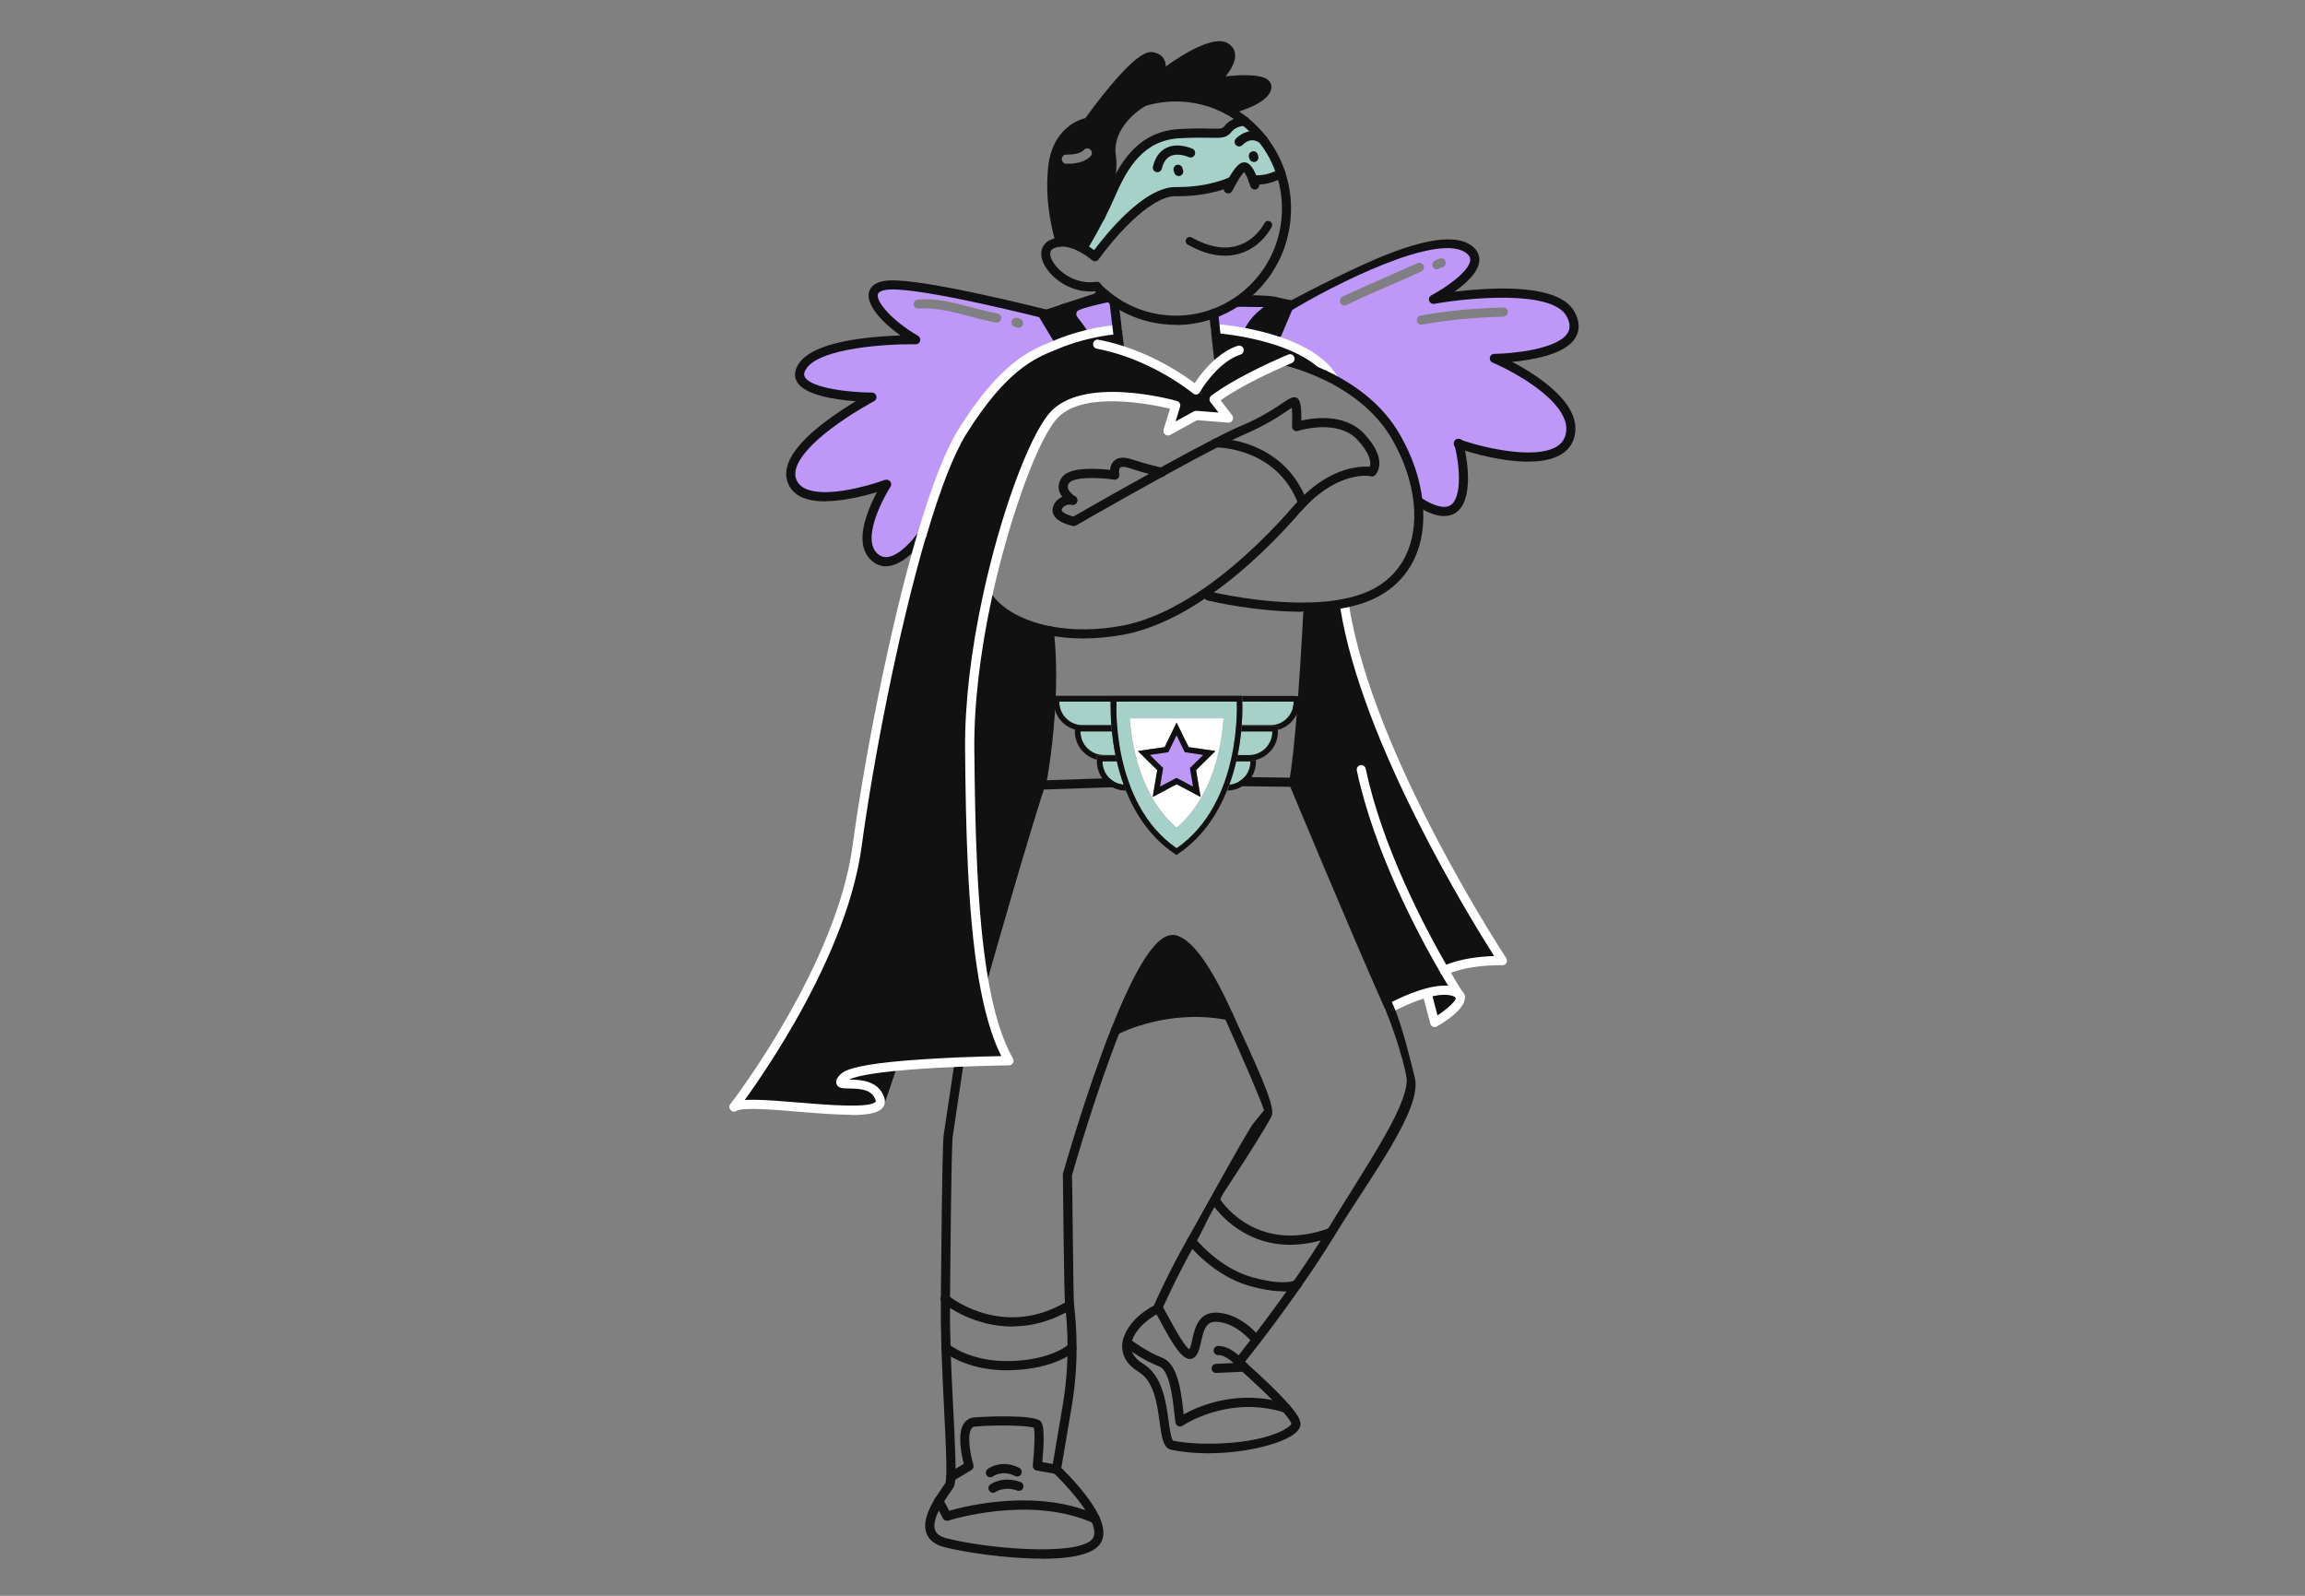 <?xml version="1.0" encoding="UTF-8"?>
<svg id="Vrstva_1" xmlns="http://www.w3.org/2000/svg" version="1.1" viewBox="0 0 390 270">
  <rect x="0" y="0" width="390" height="270" fill="#808080" stroke="none"/>
  <!-- Generator: Adobe Illustrator 29.7.1, SVG Export Plug-In . SVG Version: 2.1.1 Build 8)  -->
  <defs>
    <style>
      .st0 {
        fill: #111;
      }

      .st1 {
        fill: #fff;
      }

      .st2 {
        fill: #bd98f9;
      }

      .st3 {
        fill: #a5d1c9;
      }
    </style>
  </defs>
  <path class="st2" d="M209.703,51.689l5.47.268s-3.028,1.93-3.963,4.253l-.028.155c-3.168-.634-5.554-.789-5.554-.789l-.279-2.535c2.749-1.014,2.623-1.211,2.623-1.211l1.73-.155v.014Z"/>
  <path class="st2" d="M188.8,51.633l.265,4.084h-.042s-2.721.211-6.196,1.155c-1.242-2.958-2.47-3.958-1.981-4.69.488-.732,4.326-1.296,4.326-1.296l1.8-1.31,1.856,2.056h-.028Z"/>
  <path class="st0" d="M215.494,51.309l2.623.549s-2.023,4.718-2.302,5.31l-.028.07c-1.563-.493-3.112-.859-4.493-1.141l.028-.155c.935-2.324,4.172-4.634,4.172-4.634Z"/>
  <path class="st0" d="M176.019,52.844l3.879-1.282c-.488.732,1.953,2.662,3.195,5.634-1.256.352-2.623.789-3.991,1.352v-.563l-3.084-5.127v-.014Z"/>
  <path class="st0" d="M247.072,168.631c.405,1.634-4.326,4.366-4.326,4.366l-1.325-5c1.66-.451,3.335-.648,4.591-.239.335.112.572.239.753.394.196.31.307.479.307.479Z"/>
  <path class="st0" d="M150.985,180.419l-2.037,5.972c0-.127,0-.282-.056-.437-1.409-4.408-8.735-1.155-6.084-3.69.865-.831,4.158-1.423,8.177-1.831v-.014Z"/>
  <path class="st0" d="M177.511,106.717c.447,3.845.474,7.859.321,11.521-.321,7.577-1.465,13.647-1.465,13.647-2.428,6.986-9.907,33.211-10.005,33.577-1.814-10.676-2.163-24.521-2.302-38.703-.084-8.254,1.158-17.409,3.014-25.958,1.619,2.591,5.317,4.901,10.438,5.93v-.014Z"/>
  <path class="st0" d="M207.861,171.814c-10.549-2.07-18.908,2.394-19.117,2.507,3.461-8.76,7.354-16.267,10.27-15.239,2.861,1.014,6.098,6.662,8.847,12.732Z"/>
  <path class="st0" d="M244.407,164.223c1.102,1.901,1.94,3.267,2.372,3.929-.167-.155-.419-.281-.753-.394-1.27-.408-2.931-.211-4.591.239-3.182.86-6.294,2.606-6.294,2.606-5.986-13.422-16.27-38.168-16.27-38.168.558-2.831,1.074-8.24,1.479-13.662.6-7.986.991-16.042.991-16.042,2.065-.056,4.13-.239,6.07-.62l.126.62c4.116,25.718,26.68,59.788,26.68,59.788-6.754-.043-9.81,1.718-9.81,1.718v-.014Z"/>
  <path class="st0" d="M166.362,165.448c.963,5.704,2.344,10.507,4.34,13.972,0,0-3.698.042-8.414.239-3.572.155-7.73.38-11.303.747-4.019.422-7.312,1.014-8.177,1.831-2.651,2.535,4.675-.719,6.084,3.69.042.155.07.309.056.436l-.139.395c-1.856,2.873-21.74-1.226-24.601.493.279-.367,18.043-23.493,20.819-44.084,1.912-14.183,6.14-36.352,10.94-52.675,2.233-7.577,4.577-13.887,6.879-17.563,7.284-11.62,12.307-13.197,15.963-14.718,1.368-.563,2.735-1.014,3.991-1.352,3.488-.958,6.196-1.155,6.196-1.155h.042l.419,3.451c7.605,2.38,12.894,6.789,12.894,6.789,0,0,1.563-2.761,4.047-4.831l-.209-.451-.558-5.113s2.386.155,5.554.789c1.395.282,2.944.648,4.493,1.141,4.047,1.282,8.218,3.38,10.102,6.789-4.493-2.422-8.4-3.239-8.4-3.239-2.233.972-8.331,3.732-11.986,6.493l2.456,3.155-5.484-.451-4.758,2.62,1.326-4.31s-15.656-4.408-20.875,1.944c-3.237,3.944-7.926,16.281-10.968,30.281-1.856,8.549-3.098,17.718-3.014,25.957.14,14.183.488,28.028,2.302,38.704l-.014.028Z"/>
  <path class="st3" d="M213.75,23.704c1.284,1.662,2.302,3.563,2.972,5.605-2.428,1.507-4.73,1.099-4.73,1.099-.349-.944-.949-2.268-1.549-2.141-.544.113-1.381,1.394-1.954,2.408l-.028-.028s-3.586,1.859-9.503,1.775c-5.93-.085-13.675,11.014-13.675,11.014,0,0-.851-.761-2.079-1.437l.042-.07s1.395-2.253,2.93-5.239v-.014c.614-1.197,1.242-2.507,1.828-3.831,2.009-4.648,4.87-9.817,11.484-10.197,6.614-.38,7.27.465,8.317-.845,1.047-1.296,2.847-1.268,2.847-1.268,1.158.93,2.191,2,3.098,3.169Z"/>
  <path class="st2" d="M252.834,60.647s16.773-.197,12.936-7.451c-3.238-6.141-23.22-2.535-23.22-2.535,0,0,9.461-4.986,6.363-8.127-5.637-5.732-31.117,9.972-31.117,9.972,0,0-1.828,4.338-2.093,4.929l-.028.07c4.047,1.282,8.219,3.38,10.103,6.789,3.697,1.986,7.786,5.056,10.423,9.634,2.065,3.591,3.377,7.436,3.754,11.112l.251-.028c10.256,6.408,7.033-9.183,6.572-9.957-.028-.014-.042-.028-.028-.028,0,0,.014,0,.028.028.838.465,16.829,5.549,18.824-1.155,2.065-6.958-12.754-13.239-12.754-13.239l-.014-.014ZM242.746,44.098c.279-.155.586-.282.907-.366.404-.113.837.127.935.549.111.409-.126.845-.545.958-.209.056-.39.127-.572.225-.111.07-.237.099-.363.099-.265,0-.53-.141-.669-.394-.21-.38-.07-.845.307-1.056v-.014ZM235.238,48.253c-2.456,1.07-4.995,2.183-7.451,3.352-.112.056-.209.07-.321.07-.293,0-.572-.169-.698-.451-.181-.394-.014-.845.363-1.028,2.484-1.169,5.037-2.296,7.493-3.366,1.717-.746,3.489-1.535,5.219-2.31.391-.169.837,0,1.019.394.167.394,0,.845-.391,1.028-1.744.789-3.516,1.577-5.247,2.324l.014-.014ZM240.611,54.929h-.14c-.363,0-.684-.268-.753-.634-.07-.423.195-.831.614-.901,4.256-.775,8.972-1.239,14.009-1.366.419,0,.782.324.782.761,0,.422-.321.789-.754.789-4.953.127-9.586.577-13.772,1.338l.014.014Z"/>
  <path class="st2" d="M175.724,52.549s-19.354-4.648-25.229-4.324c-5.875.324-1.423,5.873,4.451,9.281,0,0-16.396-.296-19.284,4.662-2.889,4.958,11.875,5.07,11.875,5.07,0,0-15.531,8.155-13.563,14.028,1.94,5.817,15.768.789,16.047.69-.126.211-5.582,8.774-2.219,12.155,3.349,3.366,8.065-3.408,8.177-3.577,2.233-7.577,4.577-13.887,6.879-17.563,7.284-11.619,12.307-13.197,15.963-14.718v-.563l-3.084-5.127-.014-.014ZM169.389,53.943c-.07.366-.391.634-.754.634h-.139c-1.507-.296-2.986-.676-4.41-1.056-3-.789-5.833-1.535-8.679-1.31-.419.042-.795-.282-.823-.704-.028-.423.279-.803.698-.831,3.112-.254,6.07.521,9.196,1.352,1.395.366,2.847.746,4.312,1.028.419.084.684.479.614.901l-.014-.014ZM172.934,55.169c-.153.197-.377.296-.6.296-.153,0-.321-.042-.447-.155-.405,0-.74-.338-.754-.746-.014-.423.307-.789.726-.803.349-.014.684.084.963.324.335.268.391.761.126,1.084h-.014Z"/>
  <path class="st0" d="M182.269,52.69c-.405.535,0,.916.335,1.366.698.93,1.368,1.69,2.009,3.239.167.394-.014.845-.405,1.014-.098.042-.195.056-.293.056-.293,0-.586-.183-.712-.479-.572-1.366-1.423-2.507-2.121-3.437-.907-1.211-2.456-2.634-1.507-2.944,1.702-.549,5.554-1.803,5.554-1.803,0,0,.572-.62.977-.493.405.141,1.521,1.901,1.521,1.901,0,0-4.94,1.014-5.358,1.549v.028Z"/>
  <path class="st0" d="M211.21,56.986c-.098,0-.195-.014-.293-.056-.391-.169-.586-.62-.419-1.014.754-1.859,2.33-3.225,3.321-3.958l-5.707-.07,3.126-1.944s3.195.014,4.409.253c1.214.239,1.005,1.239.642,1.465-.028.014-3.53,2.775-4.368,4.831-.126.296-.405.479-.712.479v.014Z"/>
  <path class="st0" d="M216.08,57.238c-.112,0-.209-.028-.321-.07-.391-.183-.558-.634-.377-1.028.195-.423,1.172-2.746,1.73-4.042l-1.702-.352c-.419-.085-.684-.493-.6-.916.084-.423.488-.69.907-.606l2.623.549c.223.042.419.197.53.394.112.211.112.451.028.662-.07.183-1.842,4.352-2.107,4.958-.126.282-.405.451-.698.451h-.014Z"/>
  <path class="st0" d="M179.618,59.253c-.265,0-.516-.127-.656-.366l-3.084-5.127c-.126-.197-.139-.451-.07-.676.084-.225.251-.394.474-.465l3.879-1.282c.405-.141.837.085.963.493.126.408-.084.845-.488.972l-2.972.986,2.582,4.296c.223.366.112.845-.251,1.07-.126.07-.265.113-.391.113l.014-.014Z"/>
  <path class="st1" d="M225.777,65.069c-.265,0-.53-.141-.669-.394-1.507-2.704-4.759-4.873-9.671-6.422-1.381-.437-2.874-.817-4.423-1.127-3.07-.62-5.428-.775-5.456-.775-.419-.028-.74-.394-.712-.817.028-.423.391-.761.809-.718.098,0,2.47.169,5.651.803,1.605.324,3.14.704,4.577,1.169,5.303,1.676,8.847,4.084,10.549,7.141.21.38.07.845-.293,1.056-.125.07-.251.099-.377.099l.014-.014Z"/>
  <path class="st1" d="M242.746,173.772c-.098,0-.195-.014-.293-.057-.223-.098-.391-.281-.447-.521l-1.116-4.239c-2.791.873-5.358,2.296-5.386,2.324-.377.211-.837.07-1.047-.296-.209-.38-.07-.845.293-1.056.126-.071,3.238-1.803,6.475-2.676,2.079-.564,3.768-.634,5.023-.226.419.141.754.31,1.019.536.279.253.474.549.544.887.489,1.986-3.111,4.31-4.688,5.225-.112.071-.251.099-.377.099ZM242.369,168.561l.851,3.239c1.884-1.24,3.21-2.563,3.098-2.986,0,0-.014-.042-.056-.07-.055-.043-.195-.141-.488-.24-.837-.267-1.981-.253-3.419.057h.014Z"/>
  <path class="st1" d="M247.071,169.406c-.251,0-.502-.127-.641-.352,0,0-.112-.169-.307-.479-.307-.493-1.173-1.859-2.387-3.958-4.06-7-11.288-20.76-14.163-34.239-.084-.422.181-.831.586-.915.419-.085.823.183.907.591,2.819,13.268,9.977,26.859,13.982,33.788,1.2,2.071,2.051,3.423,2.358,3.902.196.31.293.465.293.465.238.352.14.845-.223,1.07-.126.085-.279.127-.419.127h.014Z"/>
  <path class="st1" d="M244.407,164.997c-.265,0-.53-.141-.67-.394-.209-.366-.084-.845.293-1.056.126-.071,2.875-1.606,8.777-1.789-3.991-6.268-22.368-36.013-26.038-58.9-.07-.423.223-.817.642-.887.419-.07.809.225.879.648,4.047,25.253,26.331,59.14,26.555,59.478.153.239.167.549.041.803-.139.253-.39.408-.669.408-6.475-.042-9.391,1.592-9.419,1.606-.126.07-.252.098-.377.098l-.014-.014Z"/>
  <path class="st0" d="M207.805,32.718c-.112,0-.237-.028-.335-.084-.377-.183-.53-.648-.349-1.042,0-.028.293-.606.698-1.324,1.298-2.268,1.981-2.676,2.47-2.775,1.214-.253,1.968,1.38,2.428,2.634.195.521.307.93.321.958.112.408-.126.845-.53.958-.405.113-.837-.127-.949-.535,0,0-.112-.38-.279-.831-.349-.958-.628-1.38-.767-1.563-.195.183-.628.676-1.354,1.944-.377.676-.656,1.225-.656,1.225-.14.268-.405.437-.684.437h-.014Z"/>
  <path class="st0" d="M183.232,42.69c-.139,0-.279-.042-.405-.113-.363-.225-.474-.704-.237-1.07,0-.028,1.395-2.253,2.889-5.155,0,0,0-.028.014-.042.684-1.324,1.284-2.592,1.814-3.803.977-2.267,2.233-4.859,4.158-6.915,2.177-2.338,4.786-3.549,7.982-3.746,2.581-.155,4.284-.113,5.414-.085,1.828.042,1.967,0,2.344-.465,1.256-1.563,3.363-1.563,3.461-1.563.419,0,.767.352.753.789,0,.423-.349.761-.767.761,0,0-1.465,0-2.247.986-.879,1.099-1.674,1.07-3.572,1.042-1.102-.028-2.777-.056-5.302.085-5.972.338-8.735,4.887-10.828,9.732-.53,1.225-1.144,2.521-1.828,3.859,0,.014-.014.028-.028.042-1.521,2.972-2.944,5.267-2.958,5.281-.139.24-.391.366-.656.366v.014Z"/>
  <path class="st0" d="M212.773,31.225c-.53,0-.865-.056-.907-.07-.419-.07-.698-.479-.628-.901.07-.423.475-.704.893-.634.042,0,2.065.324,4.186-.986.363-.225.837-.113,1.061.253.223.366.112.845-.251,1.07-1.716,1.07-3.377,1.268-4.354,1.268Z"/>
  <path class="st0" d="M199.433,29.788c-.335,0-.642-.211-.74-.549l-.112-.366c-.125-.408.112-.845.516-.972.405-.127.837.113.963.521l.112.366c.126.408-.112.845-.516.972-.07.028-.153.028-.223.028Z"/>
  <path class="st0" d="M212.145,27.408c-.321,0-.614-.197-.726-.521l-.084-.268c-.14-.408.084-.845.488-.986.405-.141.837.084.977.493l.084.268c.14.408-.084.845-.488.986-.084.028-.168.042-.251.042v-.014Z"/>
  <path class="st0" d="M209.661,24.774c-.195,0-.391-.07-.544-.225-.293-.296-.307-.789,0-1.099.907-.93,3.154-2.183,5.163-.324.307.296.335.775.042,1.099-.293.31-.768.338-1.088.042-.14-.141-1.465-1.282-3.028.282-.154.155-.349.225-.544.225Z"/>
  <path class="st0" d="M195.819,29.141s-.126,0-.181-.028c-.419-.099-.67-.521-.558-.944.377-1.549,1.144-2.606,2.274-3.155,1.981-.958,4.312.113,4.41.155.391.183.558.648.377,1.028-.181.394-.628.563-1.019.38,0,0-1.786-.803-3.112-.155-.698.338-1.172,1.056-1.437,2.127-.084.352-.405.591-.74.591h-.014Z"/>
  <path class="st0" d="M186.162,37.465c-.112,0-.223-.028-.335-.07-.363-.183-.53-.62-.377-.986.879-2.324,2.26-7.028,1.814-9.873-.572-3.62,1.633-7.437,5.749-9.958,1.256-.775,2.693-1.437,4.284-1.958.405-.141.837.085.977.493.139.408-.084.845-.488.986-1.479.493-2.805,1.099-3.963,1.817-3.572,2.183-5.498,5.394-5.023,8.38.614,3.901-1.646,10-1.898,10.676,0,0-.014.056-.028.07-.126.282-.405.437-.698.437l-.014-.014Z"/>
  <path class="st0" d="M179.339,41.732c-.419,0-.767-.338-.767-.775-.014-.099-.07-.31-.126-.521-.461-1.76-1.688-6.45-1.102-12.141.391-3.845,2.149-5.915,3.558-6.986,1.116-.845,2.205-1.197,2.735-1.324.558-.76,2.33-3.197,4.326-5.563,4.507-5.352,6.224-5.789,7.228-5.577,1.144.239,1.633.873,1.856,1.366.586,1.338-.265,3.014-.544,3.493-.209.366-.684.493-1.047.282-.363-.211-.488-.69-.279-1.056.321-.549.698-1.563.461-2.084-.042-.084-.154-.352-.768-.479-.126-.028-1.368-.113-5.721,5.056-2.344,2.789-4.409,5.69-4.423,5.718-.126.169-.307.282-.516.31-.181.028-4.675.817-5.317,7.014-.558,5.394.614,9.887,1.061,11.577.181.704.237.887.14,1.155-.098.31-.391.521-.726.521l-.028.014ZM178.628,40.662s-.028.07-.028.099c0-.028.014-.07.028-.099Z"/>
  <path class="st0" d="M207.805,19.394c-.419,0-.768-.352-.768-.775,0-.38.265-.69.614-.76,3.237-.831,5.819-2.183,5.931-3.113-.502-.592-4.34-.592-8.149.014-.335.056-.67-.127-.809-.437-.139-.31-.07-.69.181-.915,1.075-.958,2.749-2.915,2.651-4.056-.014-.197-.084-.437-.488-.69-1.088-.676-5.219.944-10.689,5.253-.335.254-.809.211-1.075-.127-.265-.324-.223-.803.098-1.084,0,0,.014-.014.028-.014,2.177-1.718,9.489-7.155,12.433-5.366.726.451,1.144,1.099,1.214,1.873.112,1.253-.753,2.662-1.605,3.718,2.526-.268,6.084-.423,7.256.676.349.338.53.775.488,1.239-.209,2.493-5.037,3.972-7.117,4.507-.056.014-.14.028-.195.028v.028Z"/>
  <path class="st0" d="M206.187,61.464c-.391,0-.726-.296-.767-.69l-.837-7.648v-.085c0-.422.349-.775.768-.775s.74.31.767.718l.837,7.634c.042.423-.251.803-.684.859h-.084v-.014Z"/>
  <path class="st0" d="M220.294,103.506c-7.689,0-15.056-1.69-15.908-1.901h-.07c-.419-.113-.67-.521-.586-.93.084-.423.488-.69.907-.606,0,0,.042,0,.126.028.851.197,8.679,2.014,16.549,1.845,2.177-.042,4.172-.239,5.944-.592,1.633-.31,3.098-.76,4.354-1.338,5.526-2.507,8.289-7.944,7.577-14.901-.363-3.563-1.633-7.296-3.656-10.803-2.163-3.746-5.568-6.887-10.117-9.338-4.339-2.338-8.163-3.155-8.191-3.169-.419-.084-.684-.493-.6-.916.084-.423.488-.69.907-.606.167.028,4.075.873,8.61,3.31,4.814,2.591,8.414,5.929,10.717,9.929,2.135,3.69,3.46,7.648,3.851,11.422.795,7.662-2.302,13.662-8.47,16.465-1.368.62-2.944,1.098-4.689,1.437-1.855.366-3.949.577-6.209.62h-1.047v.042Z"/>
  <path class="st0" d="M183.344,108.027c-2.079,0-4.089-.183-5.972-.564-5.009-1-9.084-3.324-10.926-6.239-.084-.127-.14-.282-.14-.437,0-.423.349-.775.767-.775.209,0,.405.084.544.225.042.042.084.085.112.141,1.605,2.577,5.316,4.662,9.935,5.577,3.712.733,7.912.704,12.168-.084,4.298-.803,8.959-2.93,13.856-6.31,6.768-4.69,12.419-10.746,15.168-13.929.321-.366.656-.732,1.005-1.098,6.405-6.62,12.182-5.535,12.433-5.493.419.085.684.493.6.916-.083.423-.488.69-.907.606-.223-.042-5.246-.916-11.023,5.042-.321.338-.642.69-.949,1.028-3.433,3.958-8.889,9.634-15.461,14.183-5.079,3.521-9.935,5.718-14.442,6.563-2.288.422-4.563.634-6.768.648Z"/>
  <path class="st0" d="M181.502,85.408c-.112,0-.223-.028-.321-.07-.028,0-.056-.028-.084-.042-.391-.239-1.688-1.155-1.94-2.479-.126-.704.056-1.408.53-2.056.754-1.014,2.484-1.479,5.317-1.437,1.088.014,2.121.099,2.819.183.042-.521.209-1.113.698-1.549.642-.592,1.619-.676,2.875-.268,3.084,1,5.302,1.465,5.33,1.465.419.085.684.493.6.916-.084.423-.488.69-.907.606-.098-.014-2.316-.479-5.498-1.521-.67-.211-1.172-.239-1.381-.056-.237.211-.223.845-.167,1.127.056.253-.014.507-.195.69-.168.183-.433.268-.67.24-2.609-.394-6.824-.493-7.591.549-.293.38-.279.662-.237.831.098.549.698,1.113,1.2,1.423.251.127.419.394.419.69,0,.423-.349.775-.767.775l-.028-.014Z"/>
  <path class="st0" d="M181.725,89.013s-.098,0-.153-.014c-.419-.085-2.567-.563-3.265-1.831-.265-.479-.293-1-.098-1.521.6-1.577,2.191-1.958,3.391-1.789.419.056.712.451.656.873-.056.423-.447.718-.865.662-.321-.042-1.395-.113-1.744.803-.042.099-.028.155,0,.211.223.408,1.2.803,1.953,1,1.368-.789,7.982-4.577,14.568-8.197,3.782-2.084,6.907-3.76,9.279-4.972,1.856-.958,3.321-1.662,4.354-2.099,3.614-1.521,5.861-3.042,7.2-3.944,1.242-.831,2.065-1.394,2.693-.634.363.437.53,1.648.488,3.605.767-.183,1.912-.38,3.195-.423,3.168-.099,5.749.817,7.452,2.662,1.758,1.901,2.609,3.62,2.553,5.127-.042,1.183-.67,1.789-.739,1.845-.307.296-.796.268-1.089-.056-.279-.31-.265-.789.028-1.085.447-.479.614-2.084-1.884-4.789-3.404-3.69-10.019-1.563-10.088-1.535-.237.085-.502.028-.698-.127-.195-.155-.307-.394-.307-.648.056-1.099.042-2.408-.042-3.141-.209.141-.474.31-.726.479-1.395.944-3.712,2.507-7.465,4.099-.991.423-2.428,1.113-4.256,2.042-2.358,1.211-5.47,2.873-9.238,4.944-7.354,4.042-14.722,8.296-14.805,8.338-.112.07-.251.099-.377.099l.028.014Z"/>
  <path class="st0" d="M220.406,85.844c-.307,0-.6-.197-.712-.507-3.586-9.535-13.48-9.634-13.898-9.634s-.768-.352-.768-.775.349-.775.768-.775c.461,0,11.372.113,15.335,10.634.153.394-.042.845-.447,1-.084.028-.181.056-.265.056h-.014Z"/>
  <path class="st0" d="M176.241,263.714c-6.028,0-13.103-1.085-16.452-1.944-1.549-.394-2.554-1.155-3-2.268-.6-1.478-.126-3.436,1.423-5.971.474-.775.977-1.493,1.34-2.014.167-.226.307-.423.405-.592.014-.056.098-.296.139-1.056.112-2.056-.098-6.183-.335-10.958-.167-3.324-.349-7.084-.474-10.816-.098-3.155-.126-5.859-.098-8.268.042-3.31.195-25.549.474-27.746l1.87-12.521c.07-.422.446-.718.879-.648.419.071.712.465.642.888l-1.856,12.507c-.265,2.112-.419,24.295-.46,27.548-.028,2.395,0,5.071.098,8.197.112,3.719.307,7.479.474,10.789.237,4.817.447,8.986.335,11.126-.056.958-.153,1.479-.377,1.803-.112.183-.279.395-.447.648-.377.535-.837,1.197-1.284,1.93-1.256,2.07-1.702,3.605-1.312,4.577.251.634.907,1.084,1.953,1.352,6.838,1.747,21.908,3.042,24.573.197.586-.619.544-1.676-.098-3.126-1.619-3.648-6.377-8.113-6.419-8.155-.195-.183-.279-.437-.237-.704l1.828-10.817c.53-3.141.795-6.38.809-9.634,0-3.056-.223-5.549-.419-7.098-.181-1.507-.377-21.958-.377-21.958-.028-.126-.028-.253,0-.366.042-.126,3.782-13.45,8.177-24.577.153-.394.6-.591,1.005-.436.391.155.586.605.433,1.014-4.089,10.366-7.619,22.633-8.079,24.253.07.352.209,20.718.349,21.901.195,1.591.433,4.155.433,7.295,0,3.338-.279,6.662-.823,9.888l-1.758,10.408c1.116,1.084,4.954,4.957,6.475,8.38.921,2.07.851,3.704-.195,4.817-1.507,1.619-5.303,2.183-9.614,2.183v-.028Z"/>
  <path class="st0" d="M205.823,204.137c-.154,0-.321-.056-.461-.155-.335-.254,6.279-13.338,6.544-13.69.516-.69,1.493-1.859,1.967-2.436-.586-1.817-3.586-8.845-6.712-15.733-4.172-9.211-6.865-11.788-8.4-12.323-.712-.254-3.474.07-9.293,14.802-.154.395-.6.592-1.005.437-.391-.155-.586-.606-.433-1.014,6.112-15.465,9.335-16.352,11.233-15.69,2.679.944,5.721,5.253,9.293,13.141,3.6,7.943,7.144,15.239,6.67,17.126-.307,1.253-8.554,13.831-9.14,14.633-.154.212-.042.902-.265.902Z"/>
  <path class="st0" d="M204.568,245.897c-2.149,0-4.326-.183-6.377-.605-1.395-.282-1.633-2.113-1.981-4.648-.419-3.099-.949-6.944-3.558-8.535-2.484-1.521-2.874-3.366-2.777-4.662.153-1.803,1.646-4.578,5.344-6.535.516-1.169,2.805-6.197,5.735-11.324,1.493-2.606,9.628-17.45,10.968-19.281.251-.338.726-.423,1.075-.169.335.253-6.782,13.07-7.033,13.408-1.312,1.789-2.219,4.253-3.684,6.803-3.293,5.746-5.735,11.366-5.763,11.422-.07.169-.195.296-.363.38-2.651,1.338-4.605,3.563-4.758,5.408-.098,1.24.586,2.31,2.037,3.198,3.237,1.971,3.851,6.408,4.284,9.647.168,1.24.433,3.127.782,3.352,4.898,1.014,15.154.648,19.382-2.239.572-.394.628-.62.628-.62-.042-.155-.265-.718-1.493-2.127-1.995-2.309-5.275-5.309-7.047-6.887-.321-.281-.349-.774-.07-1.098.279-.324.768-.352,1.088-.071,1.814,1.606,5.149,4.662,7.186,7.028,1.437,1.648,1.73,2.395,1.828,2.817.098.395.07,1-.572,1.662-1.786,1.859-8.219,3.648-14.875,3.662l.014.014Z"/>
  <path class="st0" d="M210.429,232.024c-.181,0-.363-.057-.502-.197-.516-.465-.837-.733-.837-.733-.153-.141-.251-.324-.265-.535-.014-.211.056-.408.195-.563l.028-.043c.126-.155,1.242-1.535,2.902-3.704,1.66-2.169,4.214-5.563,6.879-9.394.251-.352.726-.437,1.075-.183.349.239.433.732.181,1.084-2.693,3.86-5.247,7.268-6.921,9.451-1.144,1.479-2.023,2.606-2.512,3.211.084.085.181.169.293.254.321.281.349.774.07,1.098-.154.169-.363.268-.572.268l-.014-.014Z"/>
  <path class="st0" d="M219.456,218.067c-.153,0-.307-.043-.447-.141-.349-.24-.433-.732-.181-1.085,2.163-3.098,4.075-6.014,5.694-8.661,6.963-11.409,13.172-20.324,13.493-25.155.112-1.577-2.191-8.957-3.586-12.112-5.93-13.282-16.173-37.943-16.284-38.183-.056-.14-.07-.295-.042-.45.475-2.395.977-6.972,1.465-13.563.6-7.888.977-15.93.991-16.014.014-.423.363-.761.809-.732.419.014.753.38.726.817,0,.085-.391,8.155-.991,16.056-.488,6.465-.977,11-1.451,13.521,1.033,2.479,10.549,25.338,16.172,37.929,1.396,3.127,3.014,9.817,3.559,12.042,1.311,5.352-7.577,16.887-13.55,26.676-1.632,2.676-3.572,5.619-5.749,8.746-.153.211-.391.324-.628.324v-.014Z"/>
  <path class="st0" d="M166.361,166.222c-.419,0-.767-.338-.767-.775,0-.07,0-.154.028-.225v-.042c.795-2.718,7.647-26.746,10.005-33.521.112-.633,1.144-6.436,1.451-13.478.181-4.169.084-8-.307-11.394-.056-.423.251-.817.67-.86.419-.056.809.254.851.676.405,3.478.502,7.394.321,11.647-.321,7.535-1.465,13.69-1.479,13.761,0,.042-.014.07-.028.112-2.316,6.648-9.21,30.76-9.977,33.493v.028c-.098.338-.391.577-.754.577h-.014Z"/>
  <path class="st0" d="M218.327,210.616c-8.61,0-12.921-6.478-13.145-6.816-.084-.127-.126-.268-.126-.423,0-.422,7.047-13.38,7.465-13.38.279,0-6.168,12.76-6.028,12.986.474.718,6.419,9.183,18.363,4.831.391-.141.838.056.977.464.14.409-.056.845-.46.986-2.61.958-4.954,1.338-7.047,1.338v.014Z"/>
  <path class="st0" d="M171.301,224.447c-6.461,0-11.107-3.45-11.819-4.014l-.042-.042c-.335-.254-.405-.732-.153-1.07.251-.338.712-.423,1.06-.184,0,0,.042.029.112.085.935.746,9.67,7.225,20.122.944.363-.226.837-.099,1.047.267.223.366.098.845-.265,1.057-3.614,2.169-7.033,2.929-10.061,2.929v.028Z"/>
  <path class="st0" d="M214.419,119.773c-.391-.042-.698-.366-.698-.775,0-.422.349-.774.767-.774l5.861.056c.419,0,.768.352.768.789,0,.422-.349.774-.768.774l-5.861-.056h-.07v-.014Z"/>
  <path class="st0" d="M210.275,133.012c-.391-.042-.698-.38-.684-.774,0-.423.349-.775.781-.761l7.856.099c.419,0,.768.352.754.788,0,.423-.349.775-.781.761l-7.856-.099h-.07v-.014Z"/>
  <path class="st0" d="M189.442,119.533h-.07l-12.74.042c-.419,0-.767-.338-.767-.774,0-.423.335-.775.767-.775l12.74-.042c.419,0,.767.338.767.775,0,.408-.307.746-.698.774Z"/>
  <path class="st0" d="M192.665,133.055h-.056l-17.401.577c-.419,0-.781-.324-.795-.746-.014-.423.321-.789.74-.803l17.387-.578c.405-.014.753.282.795.69.042.409-.251.803-.67.86Z"/>
  <path class="st0" d="M201.317,229.925s-.126,0-.195-.014c-1.284-.197-2.735-2.478-4.94-6.633-.251-.479-.544-1.014-.656-1.197-.181-.184-.279-.465-.209-.733.098-.422.516-.662.935-.563.391.098.46.225,1.284,1.76,1.814,3.395,3.042,5.324,3.684,5.761.223-.366.391-1.099.53-1.733.419-1.873,1.061-4.69,4.27-4.478,4.172.267,7.033,4,7.145,4.154.251.338.195.831-.154,1.085-.335.253-.823.197-1.075-.141,0,0-2.554-3.324-6.028-3.549-1.772-.113-2.191,1.155-2.665,3.281-.237,1.057-.461,2.071-1.075,2.662-.237.226-.53.353-.851.353v-.015Z"/>
  <path class="st0" d="M199.656,241.362c-.098,0-.195-.014-.293-.057-.237-.098-.419-.323-.461-.577-.084-.451-.139-1.056-.223-1.761-.279-2.478-.782-7.084-2.554-7.774-2.805-1.085-5.233-2.915-5.344-3-.335-.253-.405-.746-.153-1.084.251-.338.74-.409,1.075-.155.028.014,2.372,1.788,4.968,2.788,2.651,1.014,3.182,5.845,3.544,9.042.014.183.042.353.056.522,2.526-1.409,9.321-4.409,17.582-1.775.405.127.628.563.502.972-.126.408-.558.633-.963.507-9.545-3.042-17.219,2.155-17.289,2.211-.126.084-.279.141-.433.141h-.014Z"/>
  <path class="st0" d="M205.768,232.306c-.405,0-.754-.324-.768-.747-.014-.422.307-.788.74-.802l2.972-.141c-.991-.902-1.856-1.352-2.609-1.338-.419,0-.768-.352-.768-.775s.349-.774.768-.774c1.716,0,3.14,1.239,4.075,2.154.181.183.335.353.474.493.126.127.223.226.307.31l.042.028c.237.212.335.536.223.845-.098.296-.377.507-.698.522l-4.73.211h-.028v.014Z"/>
  <path class="st0" d="M217.085,218.489c-1.298,0-3.112-.211-5.61-.901-6.154-1.704-10.298-6.915-10.479-7.127-.265-.338-.209-.816.126-1.084s.809-.211,1.074.127c.042.056,4.019,5.042,9.684,6.605,5.065,1.395,6.907.662,7.145.549.279-.183.642-.169.907.057.321.267.377.76.098,1.098-.014.014-.042.043-.056.057-.042.042-.098.084-.153.126-.293.169-1.102.522-2.749.522l.014-.029Z"/>
  <path class="st0" d="M160.892,250.672c-.265,0-.516-.141-.656-.38-.223-.366-.098-.845.265-1.071l2.568-1.549c-.377-1.451-1.144-5.056,0-6.803.405-.605.991-.971,1.73-1.042,1.423-.141,10.075-.549,11.247.62.223.225.893.873.307,6.943l2.54.451c.419.071.698.479.628.902-.07.422-.474.704-.893.633l-3.251-.577c-.391-.071-.67-.437-.628-.845.265-2.549.391-5.62.181-6.394-1.102-.395-6.823-.507-9.977-.183-.279.028-.446.14-.6.366-.754,1.141-.181,4.338.349,6.084.098.338-.042.704-.335.887l-3.07,1.86c-.125.07-.265.112-.391.112l-.014-.014Z"/>
  <path class="st0" d="M185.354,257.798c-.112,0-.209-.028-.321-.07-10.689-4.873-24.433-.493-24.573-.451-.349.113-.739-.042-.921-.38l-1.368-2.606c-.195-.38-.056-.845.321-1.042.377-.197.837-.056,1.033.324l1.074,2.042c2.888-.831,15.028-3.859,25.047.704.391.169.558.634.391,1.029-.126.281-.405.45-.698.45h.014Z"/>
  <path class="st0" d="M170.422,231.855c-6.991,0-10.703-3.07-10.856-3.211-.321-.281-.363-.76-.098-1.098.279-.324.754-.367,1.075-.099.042.042,3.712,3.056,10.549,2.831,6.921-.211,9.726-2.803,9.754-2.831.307-.296.795-.282,1.088.042.293.31.279.803-.042,1.099-.126.127-3.265,3.014-10.759,3.239h-.739l.028.028Z"/>
  <path class="st0" d="M167.576,249.953c-.237,0-.46-.098-.614-.31-.251-.338-.195-.817.139-1.084.098-.071,2.275-1.747,5.344-.211.377.183.53.647.349,1.042-.181.38-.642.535-1.033.352-2.177-1.085-3.67,0-3.726.056-.14.099-.307.155-.461.155Z"/>
  <path class="st0" d="M168.022,252.573c-.237,0-.475-.113-.628-.324-.251-.352-.181-.831.167-1.085.084-.056,2.065-1.492,5.093-.422.405.141.614.591.474.986-.139.408-.586.62-.977.479-2.219-.789-3.656.197-3.67.211-.139.099-.293.155-.447.155h-.014Z"/>
  <path class="st0" d="M244.365,87.323c-1.27,0-2.791-.549-4.563-1.662-.363-.225-.475-.704-.252-1.07.224-.366.698-.479,1.061-.254,1.633,1.028,3.837,2.028,5.037.972.893-.789,1.312-2.676,1.173-5.324-.112-2.268-.587-4.253-.726-4.577-.195-.366-.084-.817.279-1.042.363-.225.837-.099,1.061.268.348.577,2.26,8.817-.614,11.69-.656.662-1.48.986-2.456.986v.014ZM246.109,75.436v.014-.014Z"/>
  <path class="st0" d="M246.78,75.83c-.112,0-.237-.028-.349-.085-.363-.183-.474-.521-.446-.775.027-.31.237-.577.53-.676.321-.113.753,0,.963.423.139.296.083.662-.154.887-.153.141-.335.225-.544.225ZM246.766,75.07l-.67.338c.14.282.516.493.907.366l-.237-.69v-.014ZM246.794,75.027l.712.056c.027-.352-.182-.62-.391-.718l-.335.662h.014Z"/>
  <path class="st0" d="M258.598,78.111c-5.456,0-11.777-2.141-12.196-2.38-.376-.211-.502-.676-.293-1.056.21-.38.67-.507,1.047-.296,1.018.507,10.996,3.507,15.614,1.493,1.117-.479,1.8-1.211,2.093-2.211,1.521-5.155-8.372-10.634-12.321-12.31-.335-.141-.53-.507-.46-.859.069-.366.376-.62.739-.62,2.903-.028,10.787-.746,12.447-3.577.447-.76.391-1.662-.181-2.746-2.442-4.634-17.01-3.113-22.41-2.141-.377.07-.74-.155-.866-.507-.125-.366.042-.761.377-.944,2.386-1.254,6.266-3.944,6.559-5.817.069-.408-.056-.746-.377-1.07-4.27-4.338-23.206,5.352-30.141,9.634-.363.225-.837.113-1.061-.254-.223-.366-.112-.845.251-1.07.07-.042,6.474-3.535,13.507-6.732,9.712-4.408,15.95-5.31,18.531-2.676.67.676.949,1.507.81,2.408-.28,1.817-2.303,3.648-4.173,4.972,1.898-.225,4.326-.451,6.824-.521,7.479-.183,12.028,1.155,13.521,3.986.838,1.577.879,3.014.154,4.267-1.047,1.789-3.726,3.07-7.926,3.775-1.005.169-1.968.296-2.819.366,4.34,2.282,12.14,7.253,10.48,12.873-.447,1.493-1.479,2.577-3.098,3.239-1.326.549-2.93.76-4.633.76v.014Z"/>
  <path class="st0" d="M148.822,187.56c-.084,0-.167,0-.251-.042-.405-.141-.614-.577-.474-.986l.14-.394,2.037-5.972c.14-.408.572-.62.977-.479.405.141.614.578.475.986l-2.177,6.366c-.112.324-.405.521-.726.521Z"/>
  <path class="st0" d="M142.807,183.025c-.112,0-.223-.028-.335-.085-.377-.183-.544-.648-.349-1.042.056-.099,4.982-10.324,8.093-22.985.098-.423.516-.662.935-.564.419.099.656.521.558.944-3.168,12.831-8.163,23.183-8.205,23.281-.139.268-.405.437-.684.437l-.014.014Z"/>
  <path class="st0" d="M188.744,175.096c-.195,0-.391-.071-.544-.226-.307-.295-.307-.788,0-1.098,0,0,.126-.113.181-.141.907-.479,9.168-4.62,19.619-2.577.419.084.684.493.614.915-.084.423-.488.69-.907.62-10.019-1.958-18.112,2.169-18.601,2.422-.112.071-.251.099-.377.099l.014-.014Z"/>
  <path class="st0" d="M149.909,95.815c-.991,0-1.884-.394-2.651-1.169-1.633-1.634-1.758-4.352-.377-8.084,1.005-2.718,2.484-5.014,2.498-5.042.028-.028.042-.07.07-.099.279-.324.767-.338,1.088-.056.293.268.335.704.112,1.014-.153.239-1.437,2.296-2.33,4.718-.795,2.141-1.423,4.986.014,6.451.53.535,1.116.761,1.786.704,2.079-.197,4.479-3.07,5.219-4.169.028-.042.056-.07.084-.113.293-.31.782-.31,1.089,0,.279.282.307.718.07,1.014-.293.423-3.223,4.521-6.335,4.803-.126,0-.237.014-.349.014l.014.014Z"/>
  <path class="st0" d="M139.626,84.83c-1.521,0-2.958-.211-4.089-.761-1.144-.563-1.926-1.423-2.302-2.563-.935-2.789,1.186-6.183,6.307-10.084,1.884-1.437,3.809-2.662,5.261-3.535-3.363-.239-8.665-.986-9.963-3.296-.335-.591-.572-1.563.153-2.817,1.326-2.282,5.121-3.817,11.289-4.563,2.288-.282,4.465-.394,6.07-.451-3.251-2.324-5.819-5.239-5.33-7.296.195-.845.949-1.873,3.433-2.014,5.916-.324,25.899,4.76,26.694,4.944.419.098.67.521.572.93-.098.422-.516.676-.921.577-.195-.042-20.568-5.225-26.262-4.915-.558.028-1.87.169-2.009.817-.307,1.267,2.414,4.465,6.796,7.014.307.183.447.535.363.873-.098.338-.391.563-.739.563h-.014c-4.437-.084-16.438.535-18.615,4.282-.391.676-.265,1.056-.14,1.268,1.047,1.859,7.521,2.606,11.359,2.62.349,0,.656.253.74.591.084.352-.084.704-.391.873-.042.014-3.879,2.056-7.424,4.761-2.54,1.944-6.684,5.62-5.777,8.338.251.732.74,1.282,1.521,1.662,3.182,1.563,10.005-.183,13.535-1.451l.53,1.451c-.781.282-6.126,2.141-10.647,2.155v.028Z"/>
  <path class="st0" d="M205.307,14s4.828-4.296,2.051-5.986c-2.735-1.662-11.359,5.141-11.554,5.31.07-.113,1.842-3.155-.809-3.718-2.693-.577-10.94,11.084-10.94,11.084,0,0-5.261.775-5.972,7.69-.712,6.887,1.326,12.338,1.242,12.563,1.354-.113,2.763.437,3.865,1.042l.042-.07s1.395-2.254,2.93-5.239v-.014c.126-.338,2.456-6.465,1.856-10.281-.488-3.056,1.214-6.62,5.386-9.169,1.744-.549,3.6-.845,5.526-.845,3.209,0,6.224.803,8.861,2.239.167-.042,6.363-1.578,6.544-3.817.195-2.268-9.028-.803-9.028-.803v.014ZM184.529,26.422c-.809.859-2.121,1.282-3.907,1.282h-.209c-.419,0-.768-.366-.754-.789,0-.423.349-.761.767-.761h.014c1.423.028,2.456-.253,2.972-.803.293-.31.781-.324,1.088-.028.307.296.321.789.028,1.099Z"/>
  <path class="st1" d="M155.98,91.295c-.07,0-.14,0-.223-.028-.405-.127-.642-.549-.516-.958,2.442-8.296,4.786-14.267,6.977-17.746,7.033-11.225,12.07-13.281,15.74-14.788.195-.084.377-.155.572-.239,1.27-.521,2.651-1,4.089-1.394,3.516-.958,6.237-1.169,6.349-1.169.419-.028.795.296.823.718.028.423-.293.803-.712.831-.028,0-2.693.211-6.056,1.127-1.382.38-2.693.831-3.907,1.324-.181.084-.377.155-.572.239-3.488,1.423-8.247,3.38-15.028,14.183-2.107,3.366-4.396,9.211-6.796,17.366-.098.338-.405.549-.74.549v-.014Z"/>
  <path class="st1" d="M124.207,188.053c-.167,0-.335-.056-.474-.169-.335-.268-.391-.746-.14-1.084.726-.958,17.945-23.577,20.666-43.718,1.856-13.788,6.084-36.196,10.968-52.788.126-.409.544-.648.949-.521.405.127.642.549.516.958-4.856,16.521-9.07,38.816-10.912,52.548-2.777,20.535-20.233,43.492-20.973,44.45-.153.197-.377.296-.614.296l.014.028Z"/>
  <path class="st1" d="M143.98,188.617c-2.33,0-5.33-.225-8.945-.521-4.144-.352-9.293-.775-10.41-.155-.126.084-.265.127-.419.127-.419,0-.767-.353-.767-.775,0-.211.084-.408.223-.549.042-.043.098-.085.153-.127,1.423-.845,5.233-.578,11.345-.07,4.577.38,12.238,1.028,13.019-.184,0-.014.014-.028.014-.042,0,0,0-.042-.028-.141-.572-1.817-2.442-1.986-4.479-2.014-1.088-.014-1.87-.028-2.149-.746-.279-.733.391-1.366.753-1.718.572-.55,2.107-1.367,8.624-2.043,3.028-.31,6.851-.563,11.345-.76,3.042-.127,5.679-.183,7.158-.211-1.633-3.254-2.875-7.55-3.823-13.085-1.898-11.183-2.191-25.901-2.302-38.83-.07-7.62.977-16.648,3.042-26.14,2.916-13.451,7.591-26.324,11.121-30.605,5.484-6.662,21.015-2.38,21.685-2.183.195.056.363.197.474.38.098.183.126.394.056.606l-.767,2.479,3.098-1.704c.126-.07.279-.099.433-.099l3.74.296-1.368-1.76c-.126-.169-.181-.366-.153-.578s.14-.394.307-.521c3.684-2.789,9.726-5.535,12.14-6.591.558-.239.879-.366.879-.366.391-.169.837.028,1.005.423.167.394-.028.845-.419,1.014,0,0-.321.127-.851.366-2.233.972-7.605,3.408-11.191,5.944l1.953,2.521c.181.239.223.577.07.845-.14.268-.433.437-.74.409l-5.261-.423-4.563,2.507c-.279.155-.614.113-.851-.084-.237-.197-.335-.535-.251-.831l1.088-3.521c-3.154-.76-15.112-3.239-19.312,1.887-3.795,4.62-8.4,18.887-10.8,29.957-2.037,9.366-3.07,18.281-3,25.788.126,12.859.405,27.507,2.288,38.577,1.019,6.028,2.414,10.521,4.242,13.718.14.239.14.535,0,.774-.139.24-.391.395-.656.395-.042,0-3.74.042-8.386.239-4.465.183-8.261.437-11.261.747-4.898.507-6.726,1.07-7.41,1.422h.042c1.73.028,4.954.071,5.917,3.099.084.267.112.521.098.746-.028.282-.112.535-.265.761-.656,1.028-2.54,1.394-5.484,1.394v-.042Z"/>
  <path class="st0" d="M184.418,49.31c-1.186,0-2.358-.254-3.516-.761-2.637-1.169-4.675-3.549-4.73-5.535-.028-1.042.474-1.873,1.409-2.352.53-.268,1.102-.423,1.702-.479,1.284-.113,2.735.268,4.284,1.127.642.352,1.172.718,1.563,1.014,1.814-2.437,8.317-10.676,13.745-10.676h.084c5.665.07,9.112-1.676,9.14-1.69.377-.197.837-.042,1.033.338.195.38.042.845-.335,1.042-.154.085-3.823,1.944-9.866,1.859h-.056c-4.521,0-10.884,7.704-12.977,10.676-.126.183-.321.296-.53.324-.223.028-.433-.042-.6-.183,0,0-.809-.718-1.954-1.338-1.27-.704-2.456-1.028-3.433-.944-.405.028-.781.141-1.13.31-.405.211-.572.493-.558.93.028,1.197,1.507,3.141,3.809,4.155,1.13.493,2.288.704,3.433.606.195-.014.363-.042.516-.056.419-.07.809.211.893.634.07.423-.209.817-.628.901-.195.042-.419.056-.656.084-.223.014-.432.028-.656.028l.014-.014Z"/>
  <path class="st0" d="M198.972,54.957c-3.907,0-7.689-1.155-10.926-3.366-1.019-.704-1.981-1.507-2.861-2.38-.307-.296-.307-.789,0-1.099.293-.31.781-.31,1.088,0,.809.817,1.702,1.549,2.637,2.197,2.972,2.028,6.461,3.098,10.061,3.098,2.107,0,4.158-.366,6.112-1.084,2.581-.944,4.968-2.521,6.879-4.549,3.195-3.38,4.954-7.831,4.94-12.507,0-1.958-.307-3.873-.921-5.704-.642-1.944-1.605-3.76-2.847-5.38-.865-1.127-1.87-2.155-2.972-3.042-.851-.69-1.772-1.296-2.735-1.831-2.595-1.408-5.526-2.155-8.498-2.141-1.8,0-3.572.268-5.288.803-.084.028-.168.042-.237.042-.419,0-.767-.352-.767-.775,0-.352.237-.648.544-.747,1.856-.577,3.796-.873,5.749-.873,3.223,0,6.419.803,9.224,2.338,1.047.577,2.051,1.239,2.972,1.986,1.2.972,2.288,2.084,3.223,3.31,1.354,1.76,2.4,3.718,3.098,5.845.656,1.986.991,4.07.991,6.197,0,5.084-1.898,9.901-5.372,13.577-2.079,2.197-4.661,3.901-7.465,4.93-2.121.775-4.354,1.183-6.642,1.183l.014-.028Z"/>
  <path class="st0" d="M189.47,59.957c-.377,0-.712-.282-.767-.676l-.991-8.239c-.056-.423.251-.817.67-.859.433-.056.809.254.851.676l.991,8.239c.056.423-.251.817-.67.859h-.098.014Z"/>
  <path class="st1" d="M202.349,66.745c-.181,0-.349-.056-.488-.183-.056-.042-5.261-4.352-12.628-6.648-1.242-.38-2.47-.69-3.656-.916-.419-.084-.698-.479-.614-.901.084-.423.474-.704.893-.62,1.242.239,2.526.563,3.823.958,6.168,1.93,10.773,5.113,12.461,6.394.656-1,1.967-2.803,3.754-4.282,1.158-.972,2.358-1.662,3.544-2.042.405-.127.837.099.963.507.126.408-.098.845-.502.972-1.005.324-2.023.915-3.028,1.76-2.344,1.944-3.851,4.591-3.865,4.62-.112.197-.307.338-.53.38h-.14.014Z"/>
  <path class="st3" d="M211.572,128.857v-.042h-2.4c-.321,1.38-.712,2.704-1.172,3.958,1.995-.183,3.558-1.86,3.558-3.916h.014Z"/>
  <path class="st0" d="M211.363,128.702h-2.163s-.014.071-.028.113h2.4v.042c0,2.057-1.563,3.733-3.558,3.916-.126.338-.237.662-.363.986,2.679,0,4.856-2.198,4.856-4.902v-.295c-.377.098-.754.154-1.158.154l.014-.014Z"/>
  <path class="st3" d="M179.213,118.745c0,2.183,1.758,3.958,3.921,3.958h4.898c-.167-2.198-.112-3.705-.098-4h-8.735v.042h.014Z"/>
  <path class="st0" d="M181.878,122.801h6.168v-.112h-4.898c-2.163,0-3.921-1.775-3.921-3.958v-.042h8.735v-.057l.056-.901h-9.726v.958c0,2.295,1.535,4.197,3.614,4.76v-.662l-.028.014Z"/>
  <path class="st3" d="M182.827,123.759v.042c0,2.183,1.758,3.958,3.921,3.958h1.995c-.293-1.437-.474-2.789-.6-4h-5.317Z"/>
  <path class="st0" d="M185.59,127.857h3.168s-.014-.07-.028-.112h-1.995c-2.163,0-3.921-1.775-3.921-3.958v-.042h5.303c-.028-.338-.056-.648-.084-.958h-6.168v.958c0,2.338,1.591,4.267,3.712,4.788v-.69l.014.014Z"/>
  <path class="st3" d="M186.539,128.857c0,2.071,1.591,3.761,3.6,3.916-.46-1.254-.851-2.578-1.172-3.958h-2.428v.042Z"/>
  <path class="st0" d="M190.139,132.773c-2.009-.169-3.6-1.845-3.6-3.916v-.042h2.428c-.028-.127-.07-.253-.098-.394-.042-.197-.084-.38-.112-.564h-3.167v.958c0,2.747,2.177,4.944,4.856,4.944h.056c-.126-.324-.251-.648-.363-.986Z"/>
  <path class="st3" d="M210.107,122.688h4.856c2.163,0,3.921-1.774,3.921-3.957v-.043h-8.693c.014.296.07,1.789-.098,4h.014Z"/>
  <path class="st0" d="M218.884,117.745h-8.735l.056.901v.056h8.693v.043c0,2.183-1.758,3.957-3.921,3.957h-4.856v.113h5.177l.949.042v.62c2.065-.563,3.614-2.451,3.614-4.718v-.958l-.949-.042-.028-.014Z"/>
  <path class="st3" d="M211.363,127.759c2.163,0,3.921-1.775,3.921-3.958v-.042h-5.261c-.126,1.197-.307,2.549-.6,4h1.954-.014Z"/>
  <path class="st0" d="M216.219,122.844l-.949-.043h-5.177c-.028.31-.056.62-.084.958h5.261v.042c0,2.183-1.758,3.958-3.921,3.958h-1.954c-.042.225-.084.451-.139.676-.028.099-.056.183-.07.282h2.163c.405,0,.781-.057,1.158-.155,2.121-.521,3.712-2.451,3.712-4.761v-.957Z"/>
  <path class="st3" d="M199.07,143.505c11.163-7.704,10.172-24.817,10.172-24.817h-20.359s-.991,17.113,10.173,24.817h.014ZM207.023,121.562c-.349,4.802-1.856,13.295-7.954,18.506-6.056-5.183-7.577-13.69-7.94-18.506h15.894Z"/>
  <path class="st0" d="M208,132.773c.461-1.254.851-2.578,1.172-3.958,0-.042.014-.07.028-.112.028-.099.056-.184.07-.282.056-.226.098-.451.14-.676.293-1.437.475-2.789.6-4,.028-.338.056-.648.084-.958v-.113c.167-2.197.112-3.704.098-3.999v-.057l-.056-.901h-22.145l-.056.901v.057c-.014.295-.07,1.788.098,3.999v.113c.028.31.056.62.084.958.126,1.197.307,2.549.6,4,0,.028.014.07.028.112.042.184.07.381.112.564.028.127.07.253.098.394.321,1.38.712,2.704,1.172,3.958.126.338.237.662.363.986,1.828,4.535,4.535,8.126,8.024,10.535l.53.366.53-.366c3.489-2.409,6.21-6,8.023-10.535.126-.324.251-.662.363-.986h.042ZM188.897,118.703h20.359s.991,17.112-10.172,24.816c-11.163-7.704-10.173-24.816-10.173-24.816h-.014Z"/>
  <path class="st1" d="M199.07,140.055c6.098-5.212,7.605-13.69,7.954-18.507h-15.88c.363,4.803,1.884,13.309,7.94,18.507h-.014ZM195.023,134.843l.321-1.901.446-2.648-1.912-1.873-1.368-1.352,1.898-.282,2.637-.38,1.172-2.408.851-1.733.851,1.733,1.186,2.408,2.637.38,1.898.282-1.368,1.352-1.912,1.873.447,2.648.321,1.901-1.702-.901-2.358-1.254-2.358,1.254-1.702.901h.014Z"/>
  <path class="st2" d="M201.875,133.097l-.53-3.141,2.261-2.239-3.126-.451-1.395-2.859-1.409,2.859-3.126.451,2.261,2.239-.53,3.141,2.805-1.493,2.791,1.493Z"/>
  <path class="st0" d="M201.442,133.942l1.702.901-.321-1.901-.447-2.648,1.912-1.873,1.368-1.352-1.898-.282-2.637-.38-1.186-2.409-.851-1.732-.851,1.732-1.172,2.409-2.637.38-1.898.282,1.368,1.352,1.912,1.873-.447,2.648-.321,1.901,1.702-.901,2.358-1.254,2.358,1.254h-.014ZM196.809,129.956l-2.261-2.225,3.126-.465,1.395-2.859,1.395,2.859,3.126.465-2.26,2.225.53,3.141-2.805-1.479-2.791,1.479.53-3.141h.014Z"/>
  <path class="st0" d="M205.712,43.141c1.465.225,2.847.141,4.158-.268,3.628-1.141,5.233-4.366,5.302-4.493.168-.338.028-.761-.307-.93-.335-.169-.754-.028-.921.31-.014.028-1.437,2.831-4.493,3.789-2.274.718-4.912.254-7.814-1.366-.335-.183-.753-.07-.935.268-.181.338-.07.76.265.944,1.661.93,3.237,1.507,4.758,1.746h-.014Z"/>
</svg>